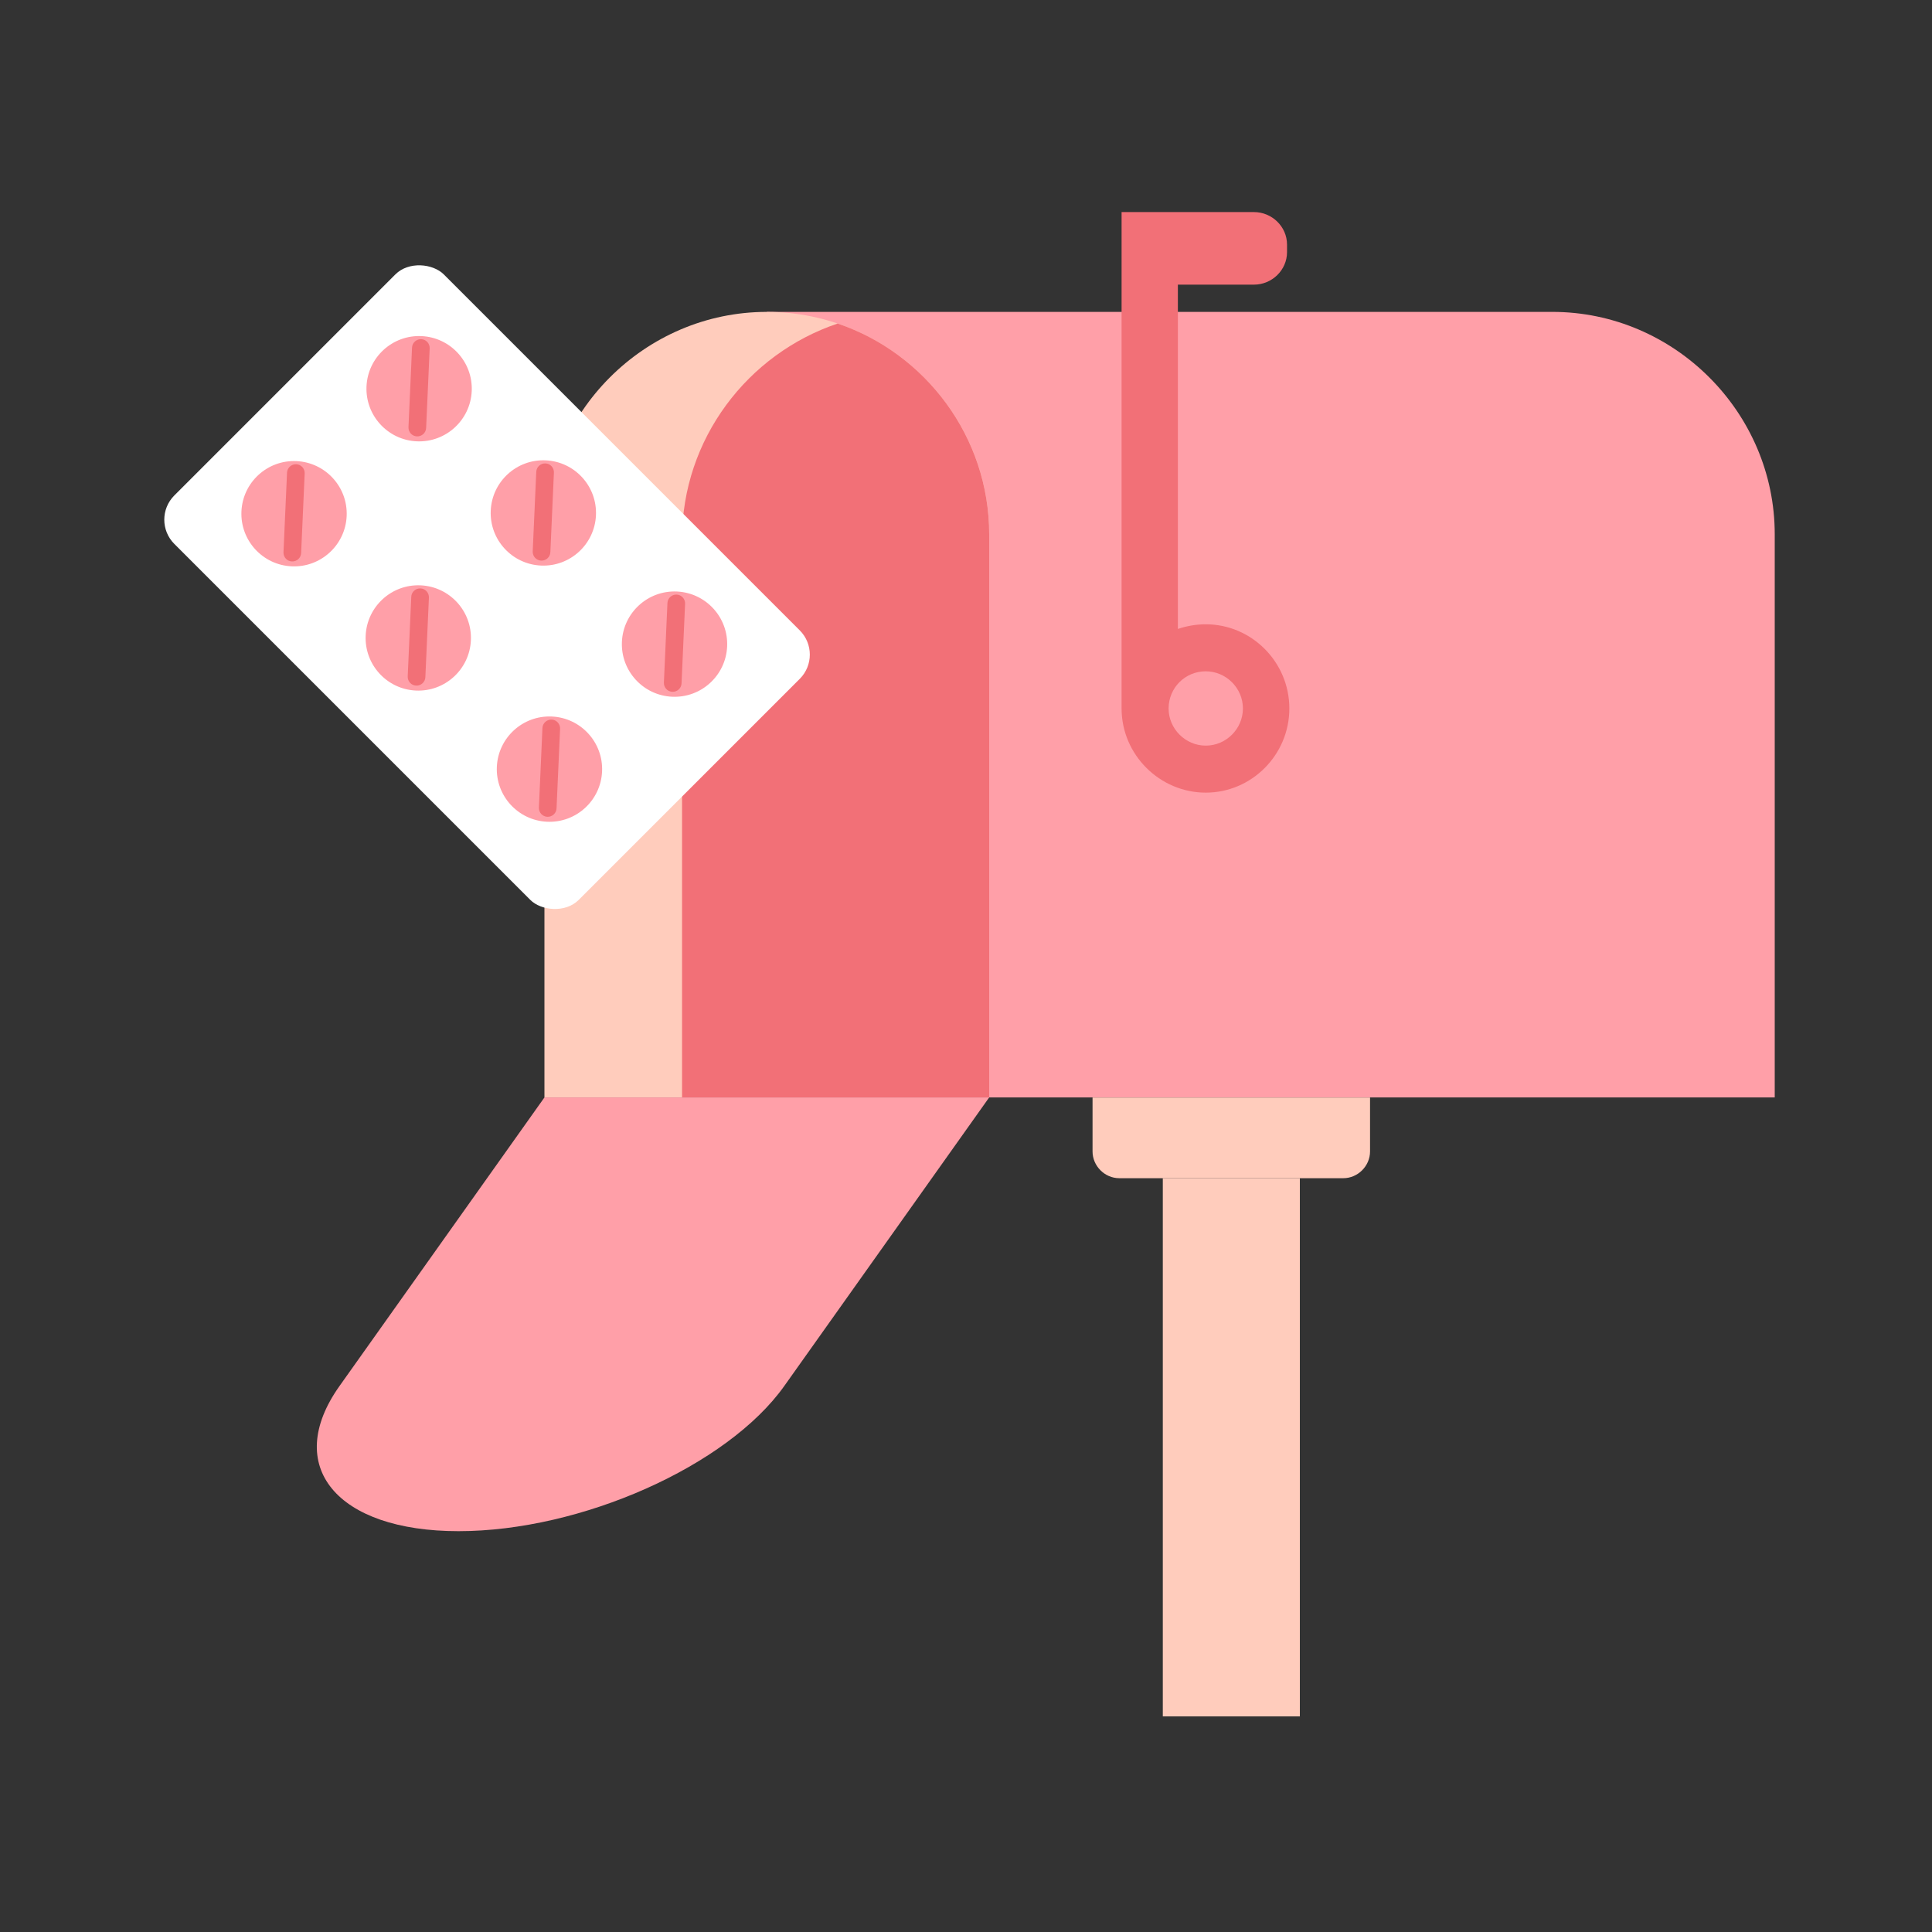 <?xml version="1.0" encoding="UTF-8"?><svg id="_イヤー_1" xmlns="http://www.w3.org/2000/svg" viewBox="0 0 300 300"><rect x="0" y="0" width="300" height="300" fill="#333333" stroke="none"/><defs><style>.cls-1,.cls-2{fill:#ffccbc;}.cls-3,.cls-4{fill:#ff9fa8;}.cls-5{fill:#fff;}.cls-6,.cls-7{fill:#f27077;}.cls-2,.cls-7,.cls-4{fill-rule:evenodd;}</style></defs><path class="cls-4" d="M241.05,48.43h0c18.93,0,34.53,15.6,34.53,34.53v87.45H119.07V48.43h121.98Z"/><path class="cls-2" d="M119.07,48.43h0c19.02,0,34.53,15.6,34.53,34.53v87.45H84.54V82.96c0-18.93,15.6-34.53,34.53-34.53h0Z"/><path class="cls-7" d="M130.07,50.24c13.61,4.6,23.53,17.58,23.53,32.73v87.45h-47.69V83.69c0-15.51,10.19-28.76,24.16-33.45h0Z"/><path class="cls-7" d="M174.15,32.93h20.56c2.79,0,5.14,2.25,5.14,5.05v1.17c0,2.79-2.34,5.05-5.14,5.05h-11.81v53.46c1.35-.45,2.79-.72,4.33-.72,7.12,0,12.98,5.86,12.98,13.07s-5.86,13.07-12.98,13.07-13.07-5.86-13.07-13.07V32.93Z"/><path class="cls-4" d="M187.23,104.24c3.16,0,5.77,2.61,5.77,5.77s-2.61,5.77-5.77,5.77-5.77-2.61-5.77-5.77,2.52-5.77,5.77-5.77h0Z"/><path class="cls-2" d="M173.79,182.95h34.8c2.25,0,4.15-1.89,4.15-4.15v-8.38h-43.09v8.38c0,2.25,1.89,4.15,4.15,4.15h0Z"/><rect class="cls-1" x="180.56" y="182.95" width="21.28" height="83.57"/><path class="cls-4" d="M71.2,237.76h0c19.02,0,41.74-10.1,50.58-22.54l31.82-44.81H84.54l-31.82,44.81c-8.84,12.44-.45,22.54,18.48,22.54h0Z"/><g><rect class="cls-5" x="46.04" y="46.77" width="59.18" height="88.81" rx="5.32" ry="5.32" transform="translate(-42.32 80.18) rotate(-45)"/><path class="cls-3" d="M53.83,80.13c.2-4.51-3.3-8.33-7.81-8.53-4.51-.2-8.33,3.3-8.53,7.81-.2,4.51,3.3,8.33,7.81,8.53,4.51,.2,8.33-3.3,8.53-7.81Z"/><path class="cls-6" d="M46,72.09h0c-.76-.03-1.4,.55-1.43,1.31l-.55,12.35c-.03,.76,.55,1.4,1.31,1.43h0c.76,.03,1.4-.55,1.43-1.31l.55-12.35c.03-.76-.55-1.4-1.31-1.43Z"/><path class="cls-3" d="M73.25,60.72c.2-4.51-3.3-8.33-7.81-8.53-4.51-.2-8.33,3.3-8.53,7.81-.2,4.51,3.3,8.33,7.81,8.53,4.51,.2,8.33-3.3,8.53-7.81Z"/><path class="cls-6" d="M65.41,52.67h0c-.76-.03-1.4,.55-1.43,1.31l-.55,12.35c-.03,.76,.55,1.4,1.31,1.43h0c.76,.03,1.4-.55,1.43-1.31l.55-12.35c.03-.76-.55-1.4-1.31-1.43Z"/><path class="cls-3" d="M73.12,99.42c.2-4.51-3.3-8.33-7.81-8.53-4.51-.2-8.33,3.3-8.53,7.81-.2,4.51,3.3,8.33,7.81,8.53,4.51,.2,8.33-3.3,8.53-7.81Z"/><path class="cls-6" d="M65.29,91.37h0c-.76-.03-1.4,.55-1.43,1.31l-.55,12.35c-.03,.76,.55,1.4,1.31,1.43h0c.76,.03,1.4-.55,1.43-1.31l.55-12.35c.03-.76-.55-1.4-1.31-1.43Z"/><path class="cls-3" d="M92.54,80.01c.2-4.51-3.3-8.33-7.81-8.53-4.51-.2-8.33,3.3-8.53,7.81-.2,4.51,3.3,8.33,7.81,8.53,4.51,.2,8.33-3.3,8.53-7.81Z"/><path class="cls-6" d="M84.7,71.96h0c-.76-.03-1.4,.55-1.43,1.31l-.55,12.35c-.03,.76,.55,1.4,1.31,1.43h0c.76,.03,1.4-.55,1.43-1.31l.55-12.35c.03-.76-.55-1.4-1.31-1.43Z"/><path class="cls-3" d="M93.49,119.79c.2-4.51-3.3-8.33-7.81-8.53-4.51-.2-8.33,3.3-8.53,7.81-.2,4.51,3.3,8.33,7.81,8.53,4.51,.2,8.33-3.3,8.53-7.81Z"/><path class="cls-6" d="M85.66,111.74h0c-.76-.03-1.4,.55-1.43,1.31l-.55,12.35c-.03,.76,.55,1.4,1.31,1.43h0c.76,.03,1.4-.55,1.43-1.31l.55-12.35c.03-.76-.55-1.4-1.31-1.43Z"/><path class="cls-3" d="M112.91,100.38c.2-4.51-3.3-8.33-7.81-8.53-4.51-.2-8.33,3.3-8.53,7.81-.2,4.51,3.3,8.33,7.81,8.53,4.51,.2,8.33-3.3,8.53-7.81Z"/><path class="cls-6" d="M105.07,92.33h0c-.76-.03-1.4,.55-1.43,1.31l-.55,12.35c-.03,.76,.55,1.4,1.31,1.43h0c.76,.03,1.4-.55,1.43-1.31l.55-12.35c.03-.76-.55-1.4-1.31-1.43Z"/></g></svg>
